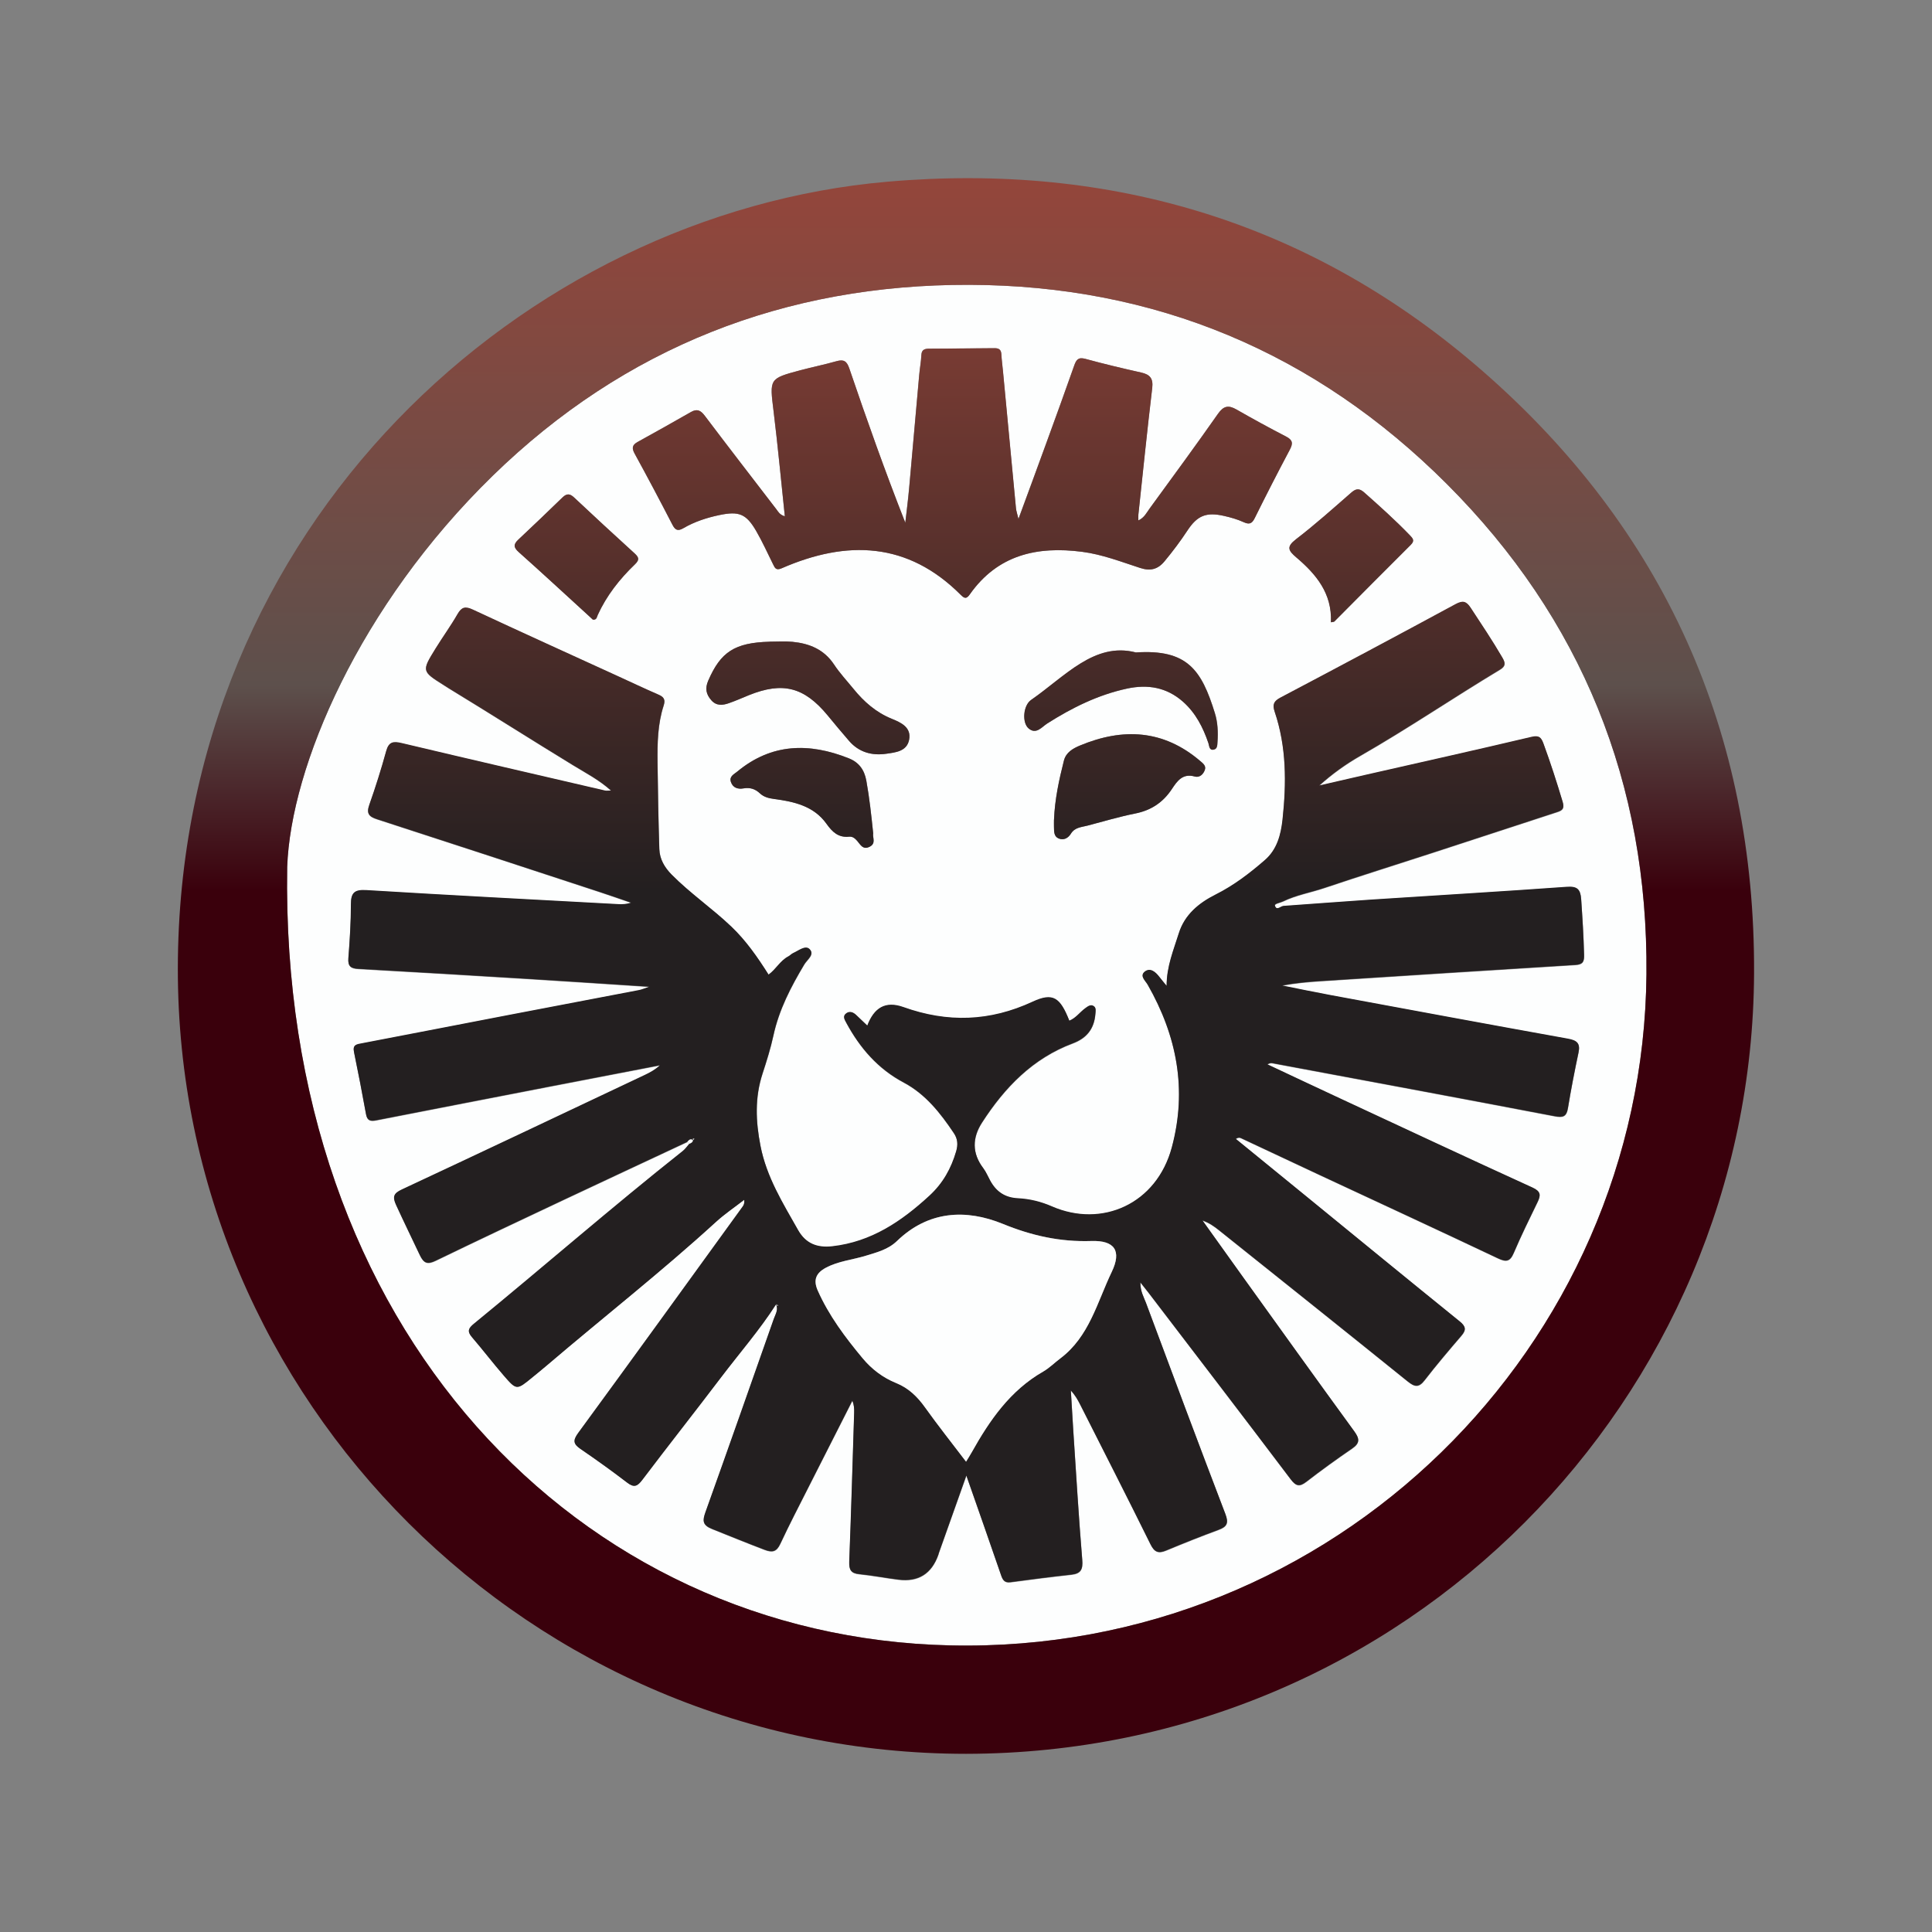 <?xml version="1.0" encoding="UTF-8"?>
<svg id="Layer_1" data-name="Layer 1" xmlns="http://www.w3.org/2000/svg" xmlns:xlink="http://www.w3.org/1999/xlink" viewBox="0 0 400 400">
  <rect x="0" y="0" width="400" height="400" fill="#808080" stroke="none"/>
  <defs>
    <style>
      .cls-1 {
        fill: #fdfefe;
      }

      .cls-1, .cls-2, .cls-3, .cls-4, .cls-5, .cls-6, .cls-7, .cls-8, .cls-9, .cls-10 {
        stroke-width: 0px;
      }

      .cls-2 {
        fill: url(#linear-gradient);
      }

      .cls-3 {
        fill: url(#linear-gradient-6);
      }

      .cls-4 {
        fill: url(#linear-gradient-5);
      }

      .cls-5 {
        fill: url(#linear-gradient-2);
      }

      .cls-6 {
        fill: url(#linear-gradient-7);
      }

      .cls-7 {
        fill: url(#linear-gradient-3);
      }

      .cls-8 {
        fill: url(#linear-gradient-9);
      }

      .cls-9 {
        fill: url(#linear-gradient-8);
      }

      .cls-10 {
        fill: url(#linear-gradient-4);
      }
    </style>
    <linearGradient id="linear-gradient" x1="200" y1="32.32" x2="200" y2="184.47" gradientUnits="userSpaceOnUse">
      <stop offset="0" stop-color="#96453a"/>
      <stop offset=".72" stop-color="#5d504c"/>
      <stop offset="1" stop-color="#3a000c"/>
    </linearGradient>
    <linearGradient id="linear-gradient-2" x1="200.03" y1="32.32" x2="200.03" y2="184.47" gradientUnits="userSpaceOnUse">
      <stop offset="0" stop-color="#96453a"/>
      <stop offset="1" stop-color="#231f20"/>
    </linearGradient>
    <linearGradient id="linear-gradient-3" x1="199.24" y1="32.32" x2="199.24" y2="184.47" xlink:href="#linear-gradient-2"/>
    <linearGradient id="linear-gradient-4" x1="233.87" y1="32.32" x2="233.87" y2="184.47" xlink:href="#linear-gradient-2"/>
    <linearGradient id="linear-gradient-5" x1="167.27" y1="32.32" x2="167.27" y2="184.47" xlink:href="#linear-gradient-2"/>
    <linearGradient id="linear-gradient-6" x1="279.77" y1="32.32" x2="279.77" y2="184.47" xlink:href="#linear-gradient-2"/>
    <linearGradient id="linear-gradient-7" x1="119.34" y1="32.32" x2="119.34" y2="184.47" xlink:href="#linear-gradient-2"/>
    <linearGradient id="linear-gradient-8" x1="166.06" y1="32.32" x2="166.06" y2="184.47" xlink:href="#linear-gradient-2"/>
    <linearGradient id="linear-gradient-9" x1="232.09" y1="32.32" x2="232.09" y2="184.47" xlink:href="#linear-gradient-2"/>
  </defs>
  <path class="cls-1" d="m59.46,179.49c.74-20.73,14.89-54.03,42.54-80.98,27.26-26.57,60.54-39.65,98.66-39.54,38.56.11,71.73,14.07,98.9,41.24,27.9,27.9,41.66,62,41.32,101.52-.67,76.89-64.58,140.75-144.19,138.93-76.87-1.76-138.78-65.38-137.23-161.17Zm82.84,56.91c.13.14.26.28.39.42-.44.49-.82,1.06-1.33,1.47-14.67,11.62-28.77,23.92-43.25,35.77-1.13.93-1.44,1.57-.41,2.77,2.27,2.64,4.38,5.42,6.66,8.04,2.58,2.97,2.64,2.93,5.78.35,1.03-.84,2.06-1.67,3.06-2.53,11.63-9.93,23.68-19.36,34.98-29.68,1.84-1.68,3.92-3.08,5.89-4.61.1.73-.1,1.09-.33,1.42-11.33,15.64-22.64,31.29-34.05,46.87-1.12,1.54-1,2.27.49,3.29,3.28,2.25,6.51,4.57,9.67,6.98,1.42,1.09,2.11.77,3.13-.58,5.39-7.14,10.95-14.16,16.36-21.3,3.78-4.99,7.91-9.72,11.31-15.01v-.02c.59,1.13-.08,2.1-.43,3.08-4.69,13.35-9.38,26.7-14.15,40.02-.63,1.75-.65,2.66,1.38,3.47,3.61,1.45,7.21,2.91,10.85,4.3,1.63.62,2.5.42,3.28-1.25,1.85-3.98,3.89-7.88,5.87-11.8,3-5.94,6.02-11.87,9.03-17.8.38.88.4,1.67.38,2.46-.32,10.29-.62,20.59-1.02,30.87-.06,1.64.34,2.4,2.06,2.57,2.72.27,5.41.8,8.13,1.14q6.19.78,8.28-5.21c.03-.08.03-.16.06-.24,1.85-5.2,3.69-10.4,5.72-16.1,2.51,7.19,4.85,13.82,7.13,20.46.36,1.04.67,1.8,2.01,1.62,4.19-.57,8.38-1.1,12.58-1.56,1.98-.22,2.43-1.08,2.27-3.08-.74-8.93-1.26-17.88-1.86-26.82-.18-2.74-.34-5.49-.5-8.23.89.95,1.44,1.94,1.96,2.96,4.86,9.61,9.76,19.21,14.53,28.87.81,1.64,1.64,1.96,3.23,1.3,3.59-1.49,7.2-2.94,10.85-4.28,1.79-.66,2.14-1.42,1.42-3.3-5.56-14.53-11-29.11-16.43-43.69-.45-1.2-1.18-2.38-1.16-4.24.78.98,1.24,1.56,1.69,2.14,9.81,12.85,19.66,25.67,29.4,38.58,1.12,1.48,1.85,1.65,3.3.53,3.08-2.38,6.24-4.66,9.45-6.86,1.62-1.11,1.57-2.02.45-3.55-7.72-10.59-15.35-21.24-23-31.88-2.82-3.92-5.62-7.85-8.43-11.78,1.36.47,2.41,1.21,3.41,2.01,13.02,10.41,26.06,20.81,39.04,31.28,1.44,1.16,2.31,1.39,3.55-.23,2.43-3.15,5.01-6.18,7.6-9.2,1.04-1.21.93-1.93-.34-2.96-10.77-8.71-21.49-17.5-32.22-26.26-4.7-3.83-9.4-7.66-14.15-11.54.52-.33.8-.29,1.13-.13,5.33,2.51,10.66,5.01,16,7.5,12.38,5.77,24.77,11.5,37.12,17.35,1.73.82,2.53.71,3.31-1.12,1.52-3.57,3.25-7.07,4.94-10.56.69-1.43.63-2.18-1.08-2.96-13.33-6.08-26.61-12.3-39.9-18.48-5-2.33-9.98-4.68-14.97-7.02.43-.28.75-.3,1.07-.24,19.45,3.63,38.91,7.24,58.34,10.96,1.78.34,2.52.14,2.82-1.73.62-3.84,1.37-7.66,2.18-11.46.41-1.93-.37-2.51-2.18-2.84-16.38-2.95-32.75-5.99-49.12-9.02-3.35-.62-6.69-1.32-10.04-1.99,2.72-.52,5.37-.75,8.02-.92,17.56-1.13,35.12-2.27,52.69-3.35,1.59-.1,1.82-.74,1.78-2.14-.1-3.82-.34-7.63-.6-11.44-.15-2.12-.81-2.74-3-2.58-13.5.97-27,1.77-40.5,2.65-6.05.4-12.09.87-18.13,1.3-.62.04-1.46,1.1-1.78-.1-.1-.38,1.11-.57,1.7-.85,2.72-1.32,5.69-1.82,8.52-2.77,7.4-2.49,14.86-4.82,22.28-7.24,8.66-2.82,17.31-5.67,25.97-8.49,1.1-.36,1.5-.77,1.1-2.13-1.21-4.05-2.51-8.06-3.96-12.02-.46-1.25-.88-1.78-2.48-1.4-11.44,2.71-22.92,5.26-34.38,7.87-3.19.73-6.38,1.47-9.57,2.2,2.69-2.43,5.52-4.45,8.53-6.17,9.82-5.63,19.18-11.99,28.87-17.82,1.25-.75,1.16-1.4.49-2.54-2.05-3.51-4.31-6.89-6.54-10.28-.92-1.4-1.66-1.54-3.17-.72-12.03,6.51-24.1,12.94-36.2,19.32-1.38.73-1.71,1.42-1.21,2.91,2.47,7.3,2.44,14.8,1.63,22.35-.34,3.19-1.16,6.21-3.65,8.38-3.13,2.74-6.44,5.26-10.2,7.14-3.5,1.76-6.44,4.17-7.64,8.06-1.07,3.44-2.51,6.81-2.51,10.84-.65-.8-1.11-1.34-1.54-1.9-.77-.99-1.84-1.89-2.93-1.08-1.21.9.08,1.9.56,2.75,6.03,10.58,8.2,21.68,4.99,33.67-3.15,11.75-14.48,16.74-24.85,12.22-2.23-.97-4.59-1.55-6.98-1.67-2.72-.13-4.51-1.37-5.76-3.64-.48-.87-.86-1.82-1.45-2.6-2.36-3.12-2.29-6.3-.25-9.46,4.68-7.25,10.48-13.28,18.78-16.38,2.9-1.09,4.43-3.03,4.68-6.09.05-.6.19-1.26-.32-1.61-.65-.44-1.25.03-1.79.44-1.11.82-1.93,2.03-3.28,2.57-1.9-4.8-3.35-5.9-7.6-3.93-8.86,4.11-17.6,4.38-26.74,1.12-3.78-1.35-6.09.16-7.49,3.82-.77-.73-1.54-1.47-2.32-2.21-.59-.56-1.31-.84-2.02-.34-.82.58-.38,1.27-.01,1.96,2.81,5.22,6.54,9.53,11.87,12.36,4.54,2.41,7.61,6.32,10.4,10.49.79,1.18.89,2.38.48,3.77-1.04,3.57-2.74,6.62-5.53,9.19-5.78,5.33-12.05,9.57-20.12,10.48-3.13.35-5.49-.56-7.09-3.38-3.14-5.57-6.52-10.96-7.78-17.44-.99-5.1-1.18-9.99.43-14.95.85-2.6,1.67-5.21,2.25-7.88,1.16-5.36,3.64-10.11,6.41-14.74.59-.99,2.22-2.04,1.06-3.16-.87-.84-2.27.33-3.36.83-.37.17-.65.52-1.02.7-1.69.88-2.56,2.68-4.09,3.77-2.31-3.64-4.67-7.03-7.69-9.92-3.96-3.78-8.51-6.88-12.37-10.78-1.48-1.5-2.49-3.21-2.56-5.3-.19-5.97-.31-11.95-.37-17.92-.04-3.98.02-7.98,1.27-11.82.41-1.27-.03-1.77-1.1-2.24-2.81-1.23-5.58-2.54-8.37-3.81-10.02-4.58-20.06-9.13-30.05-13.79-1.55-.72-2.32-.54-3.16.94-1.4,2.44-3.07,4.73-4.55,7.13-2.89,4.67-2.87,4.68,1.68,7.55.35.22.7.45,1.05.67,8.62,5.25,17.14,10.67,25.75,15.93,2.58,1.58,5.39,3.02,7.87,5.26-.6,0-.94.06-1.25,0-14.03-3.26-28.07-6.49-42.09-9.83-1.76-.42-2.7-.31-3.23,1.65-1.03,3.75-2.2,7.47-3.5,11.14-.63,1.79-.07,2.42,1.6,2.96,15.42,4.99,30.82,10.05,46.22,15.11,2.14.7,4.26,1.46,6.39,2.18-.94.32-1.77.36-2.59.31-17.41-.94-34.82-1.85-52.22-2.91-2.45-.15-3.2.52-3.2,2.9,0,3.73-.24,7.47-.53,11.19-.13,1.68.51,2.13,2.06,2.21,11.69.65,23.37,1.35,35.05,2.07,8.21.5,16.43,1.06,25.2,1.63-1.07.36-1.59.6-2.14.7-8.95,1.72-17.9,3.41-26.84,5.13-10.17,1.95-20.34,3.94-30.51,5.88-1.07.2-1.96.27-1.66,1.76.88,4.3,1.72,8.61,2.5,12.93.25,1.37.97,1.47,2.11,1.25,12.35-2.42,24.71-4.81,37.07-7.21,7.22-1.4,14.45-2.79,21.67-4.18-.95.89-2.02,1.48-3.12,2-16.77,7.93-33.53,15.87-50.34,23.73-1.71.8-1.93,1.52-1.17,3.18,1.59,3.47,3.26,6.89,4.89,10.33.84,1.77,1.59,2.05,3.33,1.21,8.79-4.26,17.63-8.42,26.47-12.59,8.53-4.02,17.08-8,25.62-12Zm20.2-129.5c-1.09-.31-1.37-.93-1.76-1.44-4.95-6.45-9.92-12.88-14.82-19.36-.84-1.11-1.58-1.54-2.87-.8-3.67,2.1-7.36,4.17-11.06,6.21-1.11.62-1.23,1.26-.61,2.4,2.67,4.87,5.27,9.78,7.82,14.72.6,1.16,1.15,1.38,2.28.72,2.31-1.34,4.83-2.17,7.44-2.71,4.06-.85,5.56-.27,7.63,3.3,1.29,2.22,2.34,4.57,3.48,6.86.39.78.6,1.38,1.81.85,13.49-5.88,26.09-5.49,37.07,5.52.76.76,1.17.88,1.87-.12,5.76-8.19,13.94-10.02,23.28-8.8,4.15.54,8.02,2.06,11.96,3.33,2.08.68,3.65.35,5.06-1.36,1.7-2.05,3.29-4.16,4.75-6.38,2.05-3.11,3.9-3.87,7.61-3.02,1.37.31,2.74.7,4.01,1.28,1.17.54,1.73.35,2.31-.82,2.36-4.75,4.77-9.48,7.26-14.16.69-1.3.64-2.01-.75-2.73-3.46-1.79-6.89-3.66-10.27-5.6-1.66-.95-2.67-.79-3.84.88-4.62,6.59-9.39,13.08-14.13,19.58-.64.88-1.13,1.95-2.36,2.5,0-.51-.03-.84,0-1.16.94-8.75,1.82-17.5,2.87-26.23.24-2-.45-2.82-2.28-3.23-3.88-.87-7.75-1.79-11.59-2.84-1.47-.4-1.87.24-2.28,1.4-1.9,5.39-3.85,10.77-5.81,16.14-1.83,5.04-3.69,10.06-5.73,15.61-.27-1.13-.47-1.67-.52-2.22-.91-9.46-1.79-18.93-2.69-28.39-.11-1.16-.27-2.31-.33-3.47-.05-.95-.48-1.28-1.41-1.27-4.48.05-8.97.05-13.45.1-.84,0-1.65.08-1.7,1.29-.07,1.39-.33,2.77-.45,4.16-.7,7.83-1.38,15.67-2.09,23.5-.22,2.37-.53,4.73-.79,7.09-4.21-10.67-7.96-21.28-11.59-31.94-.53-1.55-1.17-1.93-2.68-1.5-2.47.7-4.99,1.21-7.47,1.87-6.46,1.73-6.36,1.73-5.53,8.48.88,7.16,1.55,14.34,2.33,21.76Zm55.72,62.81c0,.5-.01,1,0,1.49.03.91-.06,1.95.95,2.39,1.08.47,2-.08,2.56-.99.82-1.33,2.2-1.34,3.45-1.67,3.28-.85,6.54-1.84,9.86-2.5,3.3-.65,5.77-2.3,7.6-5.08,1.09-1.65,2.23-3.29,4.73-2.58.99.28,1.77-.45,2.09-1.38.29-.84-.37-1.33-.96-1.83-7.6-6.49-16-6.92-24.89-3.21-1.45.6-2.89,1.4-3.33,3.12-1.02,4.02-1.9,8.06-2.05,12.23Zm-58.88-36.85c-7.23.2-10.13,2.12-12.7,8.06-.7,1.63-.43,2.84.64,4.06,1.06,1.21,2.36,1.06,3.65.6,1.4-.49,2.77-1.1,4.15-1.66,6.99-2.81,11.42-1.68,16.26,4.17,1.48,1.79,2.95,3.58,4.48,5.33,2.03,2.33,4.69,3.06,7.65,2.64,1.94-.28,4.25-.48,4.75-2.85.55-2.63-1.7-3.63-3.58-4.39-3.27-1.33-5.77-3.53-7.93-6.2-1.36-1.67-2.85-3.26-4.03-5.05-2.07-3.13-5.11-4.35-8.62-4.69-1.56-.15-3.15-.03-4.72-.03Zm116.22-4.03c.42-.09.62-.07.71-.16,5.27-5.29,10.52-10.6,15.81-15.86.89-.88.45-1.34-.19-2.01-3-3.11-6.21-5.99-9.44-8.85-1.03-.92-1.71-.82-2.7.05-3.75,3.28-7.46,6.61-11.41,9.63-2.03,1.56-1.65,2.33.04,3.76,4.08,3.47,7.44,7.42,7.18,13.43Zm-152.81-.54c.81.1.82-.52,1.01-.94,1.84-4.06,4.55-7.48,7.73-10.53,1.07-1.02.69-1.54-.18-2.33-4.16-3.79-8.31-7.6-12.4-11.46-.9-.85-1.54-.91-2.44-.04-3.02,2.94-6.08,5.85-9.15,8.74-.99.93-1.03,1.58.07,2.56,4.82,4.29,9.56,8.68,14.33,13.04.36.33.72.67,1.04.96Zm58.04,44.23c-.39-3.69-.77-7.3-1.42-10.9-.41-2.29-1.56-3.81-3.64-4.63-8.19-3.26-15.99-3.13-23.09,2.76-.67.56-1.69.98-1.31,2.13.41,1.26,1.48,1.54,2.62,1.34,1.34-.23,2.4.11,3.39,1.03.8.75,1.8,1.01,2.92,1.16,4.15.55,8.24,1.45,10.87,5.15,1.19,1.68,2.46,2.89,4.65,2.66.74-.08,1.23.34,1.69.86.68.77,1.18,1.93,2.59,1.22,1.38-.69.56-1.89.73-2.79Zm54.37-37.44c-8.55-2.2-14.63,4.97-21.66,9.84-1.65,1.14-1.91,4.69-.54,5.88,1.58,1.37,2.74-.28,3.89-1.01,5.13-3.27,10.52-5.94,16.51-7.22,4.27-.92,8.2-.28,11.6,2.73,2.63,2.34,4.14,5.31,5.25,8.57.19.55.13,1.53,1.09,1.34.78-.16.74-.96.79-1.63.14-2,.04-4.03-.54-5.91-2.77-8.95-5.69-13.28-16.37-12.58Z"/>
  <g>
    <path class="cls-2" d="m200.02,363.11c-89.94,0-163.3-73-163.2-162.59.11-92.08,71.97-156.39,146.92-162.9,46.52-4.04,88.09,8.55,123.26,39.24,37.55,32.76,56.38,74.72,56.16,124.66-.38,87.82-71.84,161.47-163.15,161.59ZM59.46,179.49c-1.55,95.79,60.36,159.41,137.23,161.17,79.6,1.82,143.51-62.04,144.19-138.93.35-39.52-13.42-73.62-41.32-101.52-27.18-27.18-60.34-41.14-98.9-41.24-38.12-.1-71.4,12.97-98.66,39.54-27.65,26.95-41.8,60.25-42.54,80.98Z"/>
    <path class="cls-5" d="m160.66,270.08c-3.39,5.28-7.52,10.02-11.31,15.01-5.41,7.13-10.96,14.16-16.36,21.3-1.02,1.35-1.71,1.67-3.13.58-3.15-2.42-6.39-4.74-9.67-6.98-1.49-1.02-1.61-1.75-.49-3.29,11.41-15.58,22.72-31.23,34.05-46.87.24-.33.43-.69.33-1.42-1.97,1.53-4.06,2.93-5.89,4.61-11.3,10.32-23.35,19.76-34.98,29.68-1.01.86-2.04,1.69-3.06,2.53-3.15,2.58-3.2,2.62-5.78-.35-2.28-2.63-4.39-5.4-6.66-8.04-1.03-1.2-.73-1.85.41-2.77,14.48-11.85,28.59-24.15,43.25-35.77.51-.4.89-.98,1.33-1.47.33-.18.74-.28.75-.77.11-.09.23-.17.34-.26-.11-.02-.22-.04-.32-.06.01.12.02.23.04.35-.54-.45-.86-.05-1.2.31-8.54,4-17.09,7.98-25.62,12-8.84,4.17-17.68,8.33-26.47,12.59-1.74.84-2.5.56-3.33-1.21-1.63-3.45-3.3-6.87-4.89-10.33-.76-1.66-.55-2.38,1.17-3.18,16.8-7.85,33.57-15.8,50.34-23.73,1.1-.52,2.17-1.11,3.12-2-7.22,1.39-14.45,2.78-21.67,4.18-12.36,2.4-24.72,4.79-37.07,7.21-1.14.22-1.86.12-2.11-1.25-.78-4.32-1.62-8.63-2.5-12.93-.3-1.49.59-1.56,1.66-1.76,10.18-1.94,20.34-3.93,30.51-5.88,8.94-1.72,17.9-3.41,26.84-5.13.55-.1,1.07-.34,2.14-.7-8.77-.57-16.98-1.13-25.2-1.63-11.68-.72-23.37-1.42-35.05-2.07-1.55-.09-2.19-.54-2.06-2.21.29-3.72.53-7.46.53-11.19,0-2.38.75-3.05,3.2-2.9,17.4,1.06,34.81,1.97,52.22,2.91.83.04,1.66,0,2.59-.31-2.13-.73-4.25-1.48-6.39-2.18-15.4-5.05-30.8-10.11-46.22-15.11-1.67-.54-2.23-1.18-1.6-2.96,1.29-3.67,2.47-7.39,3.5-11.14.54-1.95,1.48-2.07,3.23-1.65,14.02,3.33,28.06,6.57,42.09,9.83.31.07.66,0,1.25,0-2.48-2.23-5.29-3.68-7.87-5.26-8.61-5.26-17.13-10.68-25.75-15.93-.35-.22-.7-.45-1.05-.67-4.54-2.87-4.56-2.88-1.68-7.55,1.48-2.4,3.15-4.69,4.55-7.13.85-1.48,1.61-1.66,3.16-.94,9.99,4.66,20.03,9.21,30.05,13.79,2.79,1.28,5.56,2.59,8.37,3.81,1.08.47,1.52.97,1.1,2.24-1.25,3.84-1.32,7.84-1.27,11.82.07,5.98.18,11.95.37,17.92.07,2.08,1.08,3.8,2.56,5.3,3.86,3.9,8.41,7,12.37,10.78,3.03,2.89,5.39,6.28,7.69,9.92,1.52-1.09,2.4-2.89,4.09-3.77.36-.19.65-.54,1.02-.7,1.1-.49,2.5-1.66,3.36-.83,1.15,1.11-.47,2.17-1.06,3.16-2.78,4.64-5.25,9.39-6.41,14.74-.58,2.66-1.4,5.28-2.25,7.88-1.62,4.96-1.43,9.85-.43,14.95,1.26,6.49,4.64,11.88,7.78,17.44,1.59,2.82,3.96,3.73,7.09,3.38,8.07-.91,14.33-5.15,20.12-10.48,2.79-2.57,4.49-5.63,5.53-9.19.41-1.4.31-2.6-.48-3.77-2.79-4.17-5.87-8.08-10.4-10.49-5.32-2.83-9.05-7.14-11.87-12.36-.37-.69-.81-1.38.01-1.96.7-.5,1.42-.22,2.02.34.78.73,1.55,1.47,2.32,2.21,1.4-3.66,3.71-5.17,7.49-3.82,9.14,3.27,17.88,2.99,26.74-1.12,4.25-1.97,5.7-.88,7.6,3.93,1.35-.54,2.16-1.75,3.28-2.57.55-.4,1.14-.88,1.79-.44.51.35.37,1.01.32,1.61-.25,3.06-1.78,5-4.68,6.09-8.29,3.1-14.1,9.13-18.78,16.38-2.04,3.16-2.11,6.35.25,9.46.59.78.97,1.73,1.45,2.6,1.25,2.27,3.04,3.51,5.76,3.64,2.39.12,4.74.69,6.98,1.67,10.37,4.53,21.7-.46,24.85-12.22,3.21-11.99,1.04-23.09-4.99-33.67-.48-.85-1.77-1.85-.56-2.75,1.1-.81,2.17.09,2.93,1.08.43.56.89,1.1,1.54,1.9,0-4.03,1.44-7.4,2.51-10.84,1.21-3.89,4.14-6.3,7.64-8.06,3.75-1.88,7.06-4.41,10.2-7.14,2.49-2.17,3.3-5.19,3.65-8.38.81-7.55.84-15.05-1.63-22.35-.5-1.49-.18-2.18,1.21-2.91,12.1-6.38,24.17-12.81,36.2-19.32,1.51-.82,2.25-.68,3.17.72,2.23,3.4,4.49,6.77,6.54,10.28.67,1.14.75,1.79-.49,2.54-9.69,5.83-19.05,12.19-28.87,17.82-3.01,1.72-5.84,3.74-8.53,6.17,3.19-.74,6.38-1.48,9.57-2.2,11.46-2.61,22.94-5.16,34.38-7.87,1.6-.38,2.02.15,2.48,1.4,1.46,3.97,2.75,7.98,3.96,12.02.41,1.37,0,1.77-1.1,2.13-8.66,2.83-17.31,5.67-25.97,8.49-7.43,2.42-14.88,4.74-22.28,7.24-2.83.95-5.8,1.45-8.52,2.77-.59.29-1.81.47-1.7.85.32,1.2,1.16.15,1.78.1,6.04-.42,12.09-.9,18.13-1.3,13.5-.89,27.01-1.68,40.5-2.65,2.19-.16,2.85.47,3,2.58.27,3.81.5,7.62.6,11.44.04,1.4-.19,2.04-1.78,2.14-17.56,1.07-35.12,2.21-52.69,3.35-2.65.17-5.29.39-8.02.92,3.35.67,6.69,1.37,10.04,1.99,16.37,3.03,32.74,6.07,49.12,9.02,1.81.33,2.59.91,2.18,2.84-.8,3.8-1.55,7.62-2.18,11.46-.3,1.87-1.05,2.07-2.82,1.73-19.43-3.72-38.89-7.32-58.34-10.96-.31-.06-.64-.04-1.07.24,4.99,2.34,9.97,4.7,14.97,7.02,13.29,6.18,26.56,12.4,39.9,18.48,1.7.78,1.77,1.53,1.08,2.96-1.7,3.5-3.42,6.99-4.94,10.56-.78,1.83-1.58,1.94-3.31,1.12-12.34-5.85-24.74-11.57-37.12-17.35-5.34-2.49-10.67-4.99-16-7.5-.33-.16-.61-.2-1.13.13,4.76,3.88,9.46,7.71,14.15,11.54,10.73,8.76,21.45,17.55,32.22,26.26,1.27,1.03,1.38,1.75.34,2.96-2.59,3.02-5.17,6.05-7.6,9.2-1.24,1.61-2.11,1.39-3.55.23-12.98-10.47-26.01-20.87-39.04-31.28-1-.8-2.05-1.55-3.41-2.01,2.81,3.93,5.61,7.86,8.43,11.78,7.65,10.64,15.28,21.29,23,31.88,1.12,1.54,1.17,2.44-.45,3.55-3.21,2.2-6.37,4.48-9.45,6.86-1.45,1.12-2.18.95-3.3-.53-9.74-12.9-19.59-25.73-29.4-38.58-.45-.58-.91-1.16-1.69-2.14-.03,1.86.71,3.04,1.16,4.24,5.43,14.58,10.87,29.16,16.43,43.69.72,1.88.37,2.64-1.42,3.3-3.65,1.34-7.26,2.79-10.85,4.28-1.6.66-2.42.35-3.23-1.3-4.77-9.66-9.67-19.25-14.53-28.87-.51-1.02-1.07-2.01-1.96-2.96.17,2.74.32,5.49.5,8.23.59,8.94,1.12,17.89,1.86,26.82.17,2-.29,2.86-2.27,3.08-4.2.46-8.4,1-12.58,1.56-1.34.18-1.66-.58-2.01-1.62-2.28-6.64-4.61-13.27-7.13-20.46-2.03,5.7-3.87,10.9-5.72,16.1-.03.08-.04.16-.06.24q-2.08,5.97-8.28,5.21c-2.71-.34-5.41-.86-8.13-1.14-1.71-.17-2.12-.93-2.06-2.57.4-10.29.69-20.58,1.02-30.87.02-.79,0-1.58-.38-2.46-3.01,5.93-6.03,11.86-9.03,17.8-1.98,3.92-4.01,7.82-5.87,11.8-.78,1.67-1.65,1.88-3.28,1.25-3.64-1.39-7.24-2.85-10.85-4.3-2.02-.81-2-1.72-1.38-3.47,4.77-13.32,9.45-26.67,14.15-40.02.35-.98,1.02-1.96.43-3.08.11.11.22.21.34.3.02.01.08-.04.13-.06-.15-.08-.31-.15-.46-.23Zm39.35,32.54c.49-.8.84-1.35,1.16-1.92,3.73-6.65,7.97-12.82,14.81-16.74,1.28-.73,2.35-1.82,3.54-2.72,6-4.5,7.64-11.65,10.65-17.91,2.1-4.38.61-6.56-4.23-6.4-6.43.21-12.3-1.08-18.3-3.54-7.69-3.14-15.46-2.72-21.94,3.55-1.81,1.75-4.14,2.34-6.44,3.04-2.76.85-5.7,1.1-8.3,2.5-1.99,1.07-2.64,2.49-1.65,4.71,2.32,5.21,5.68,9.7,9.3,14.03,1.89,2.27,4.2,4.01,6.93,5.12,2.57,1.04,4.39,2.82,5.98,5.04,2.69,3.76,5.56,7.38,8.49,11.23Z"/>
    <path class="cls-7" d="m162.5,106.9c-.79-7.42-1.45-14.6-2.33-21.76-.83-6.75-.93-6.75,5.53-8.48,2.48-.66,5-1.17,7.47-1.87,1.51-.43,2.15-.06,2.68,1.5,3.63,10.66,7.39,21.27,11.59,31.94.27-2.36.58-4.72.79-7.09.71-7.83,1.39-15.67,2.09-23.5.12-1.39.39-2.77.45-4.16.06-1.21.86-1.29,1.7-1.29,4.48-.04,8.97-.04,13.45-.1.93-.01,1.36.33,1.41,1.27.06,1.16.22,2.31.33,3.47.89,9.46,1.78,18.93,2.69,28.39.05.55.25,1.09.52,2.22,2.04-5.55,3.9-10.57,5.73-15.61,1.96-5.37,3.91-10.75,5.81-16.14.41-1.16.81-1.8,2.28-1.4,3.83,1.05,7.71,1.97,11.59,2.84,1.83.41,2.52,1.23,2.28,3.23-1.04,8.73-1.93,17.48-2.87,26.23-.03.32,0,.65,0,1.16,1.23-.55,1.72-1.63,2.36-2.5,4.74-6.5,9.51-12.99,14.13-19.58,1.17-1.67,2.18-1.83,3.84-.88,3.38,1.94,6.81,3.81,10.27,5.6,1.39.72,1.44,1.43.75,2.73-2.49,4.68-4.91,9.41-7.26,14.16-.58,1.17-1.14,1.35-2.31.82-1.27-.58-2.64-.97-4.01-1.28-3.71-.85-5.56-.09-7.61,3.02-1.46,2.22-3.05,4.33-4.75,6.38-1.42,1.71-2.98,2.04-5.06,1.36-3.94-1.28-7.81-2.79-11.96-3.33-9.34-1.22-17.52.62-23.28,8.8-.7,1-1.11.87-1.87.12-10.98-11.01-23.58-11.4-37.07-5.52-1.21.53-1.42-.07-1.81-.85-1.14-2.3-2.2-4.65-3.48-6.86-2.07-3.57-3.57-4.15-7.63-3.3-2.61.55-5.13,1.37-7.44,2.71-1.13.66-1.69.44-2.28-.72-2.55-4.94-5.15-9.85-7.82-14.72-.62-1.13-.51-1.78.61-2.4,3.7-2.05,7.39-4.11,11.06-6.21,1.3-.74,2.03-.31,2.87.8,4.9,6.49,9.87,12.92,14.82,19.36.39.51.67,1.13,1.76,1.44Z"/>
    <path class="cls-10" d="m218.22,169.7c.16-4.16,1.03-8.21,2.05-12.23.44-1.72,1.89-2.52,3.33-3.12,8.9-3.71,17.29-3.29,24.89,3.21.59.51,1.25.99.96,1.83-.32.93-1.1,1.66-2.09,1.38-2.5-.71-3.64.93-4.73,2.58-1.84,2.78-4.3,4.42-7.6,5.08-3.32.66-6.58,1.64-9.86,2.5-1.25.33-2.63.34-3.45,1.67-.56.9-1.48,1.45-2.56.99-1-.44-.92-1.48-.95-2.39-.02-.5,0-1,0-1.49Z"/>
    <path class="cls-4" d="m159.33,132.85c1.57,0,3.16-.12,4.72.03,3.51.34,6.54,1.56,8.62,4.69,1.18,1.79,2.67,3.38,4.03,5.05,2.17,2.67,4.66,4.87,7.93,6.2,1.87.76,4.13,1.76,3.58,4.39-.5,2.37-2.8,2.57-4.75,2.85-2.96.42-5.62-.31-7.65-2.64-1.53-1.75-3-3.54-4.48-5.33-4.84-5.84-9.27-6.98-16.26-4.17-1.38.56-2.74,1.17-4.15,1.66-1.29.45-2.59.61-3.65-.6-1.08-1.23-1.35-2.44-.64-4.06,2.57-5.94,5.46-7.86,12.7-8.06Z"/>
    <path class="cls-3" d="m275.55,128.83c.26-6.01-3.1-9.97-7.18-13.43-1.68-1.43-2.07-2.2-.04-3.76,3.94-3.03,7.66-6.36,11.41-9.63,1-.87,1.67-.96,2.7-.05,3.23,2.86,6.44,5.74,9.44,8.85.64.67,1.08,1.13.19,2.01-5.3,5.26-10.54,10.57-15.81,15.86-.09.09-.29.07-.71.16Z"/>
    <path class="cls-6" d="m122.74,128.29c-.31-.29-.67-.63-1.04-.96-4.77-4.35-9.5-8.74-14.33-13.04-1.1-.98-1.06-1.63-.07-2.56,3.07-2.89,6.13-5.8,9.15-8.74.9-.87,1.54-.81,2.44.04,4.1,3.86,8.24,7.67,12.4,11.46.86.79,1.25,1.3.18,2.33-3.18,3.05-5.89,6.48-7.73,10.53-.19.41-.2,1.04-1.01.94Z"/>
    <path class="cls-9" d="m180.78,172.52c-.17.91.65,2.1-.73,2.79-1.41.71-1.91-.44-2.59-1.22-.46-.52-.94-.94-1.69-.86-2.19.23-3.46-.98-4.65-2.66-2.63-3.7-6.72-4.6-10.87-5.15-1.13-.15-2.12-.41-2.92-1.16-.98-.92-2.04-1.26-3.39-1.03-1.14.2-2.21-.09-2.62-1.34-.38-1.16.63-1.57,1.31-2.13,7.1-5.89,14.9-6.02,23.09-2.76,2.07.82,3.22,2.34,3.64,4.63.65,3.59,1.04,7.21,1.42,10.9Z"/>
    <path class="cls-8" d="m235.15,135.08c10.68-.71,13.61,3.62,16.37,12.58.58,1.88.68,3.91.54,5.91-.05.67,0,1.48-.79,1.63-.95.19-.9-.79-1.09-1.34-1.11-3.25-2.62-6.23-5.25-8.57-3.4-3.01-7.33-3.65-11.6-2.73-5.98,1.29-11.37,3.96-16.51,7.22-1.15.73-2.31,2.38-3.89,1.01-1.37-1.19-1.11-4.74.54-5.88,7.03-4.87,13.11-12.04,21.66-9.84Z"/>
  </g>
  <path class="cls-1" d="m200.01,302.62c-2.93-3.85-5.8-7.47-8.49-11.23-1.59-2.23-3.42-4.01-5.98-5.04-2.73-1.11-5.04-2.85-6.93-5.12-3.61-4.34-6.98-8.82-9.3-14.03-.99-2.22-.34-3.64,1.65-4.71,2.6-1.4,5.54-1.65,8.3-2.5,2.3-.71,4.62-1.29,6.44-3.04,6.48-6.27,14.25-6.69,21.94-3.55,6,2.45,11.87,3.75,18.3,3.54,4.84-.16,6.33,2.03,4.23,6.4-3.01,6.26-4.65,13.41-10.65,17.91-1.19.89-2.26,1.98-3.54,2.72-6.84,3.92-11.09,10.09-14.81,16.74-.32.57-.67,1.12-1.16,1.92Z"/>
  <path class="cls-1" d="m143.45,236.05c0,.49-.42.59-.75.77-.13-.14-.26-.28-.39-.42.33-.36.65-.76,1.2-.31l-.05-.04Z"/>
  <path class="cls-1" d="m160.66,270.08c.15.08.31.15.46.23-.04.02-.11.08-.13.06-.12-.09-.23-.2-.34-.3,0,0,0,.01,0,.01Z"/>
  <path class="cls-1" d="m143.5,236.08c-.01-.12-.02-.23-.04-.35.11.02.22.04.32.06-.11.09-.23.17-.34.26,0,0,.05.04.05.04Z"/>
</svg>